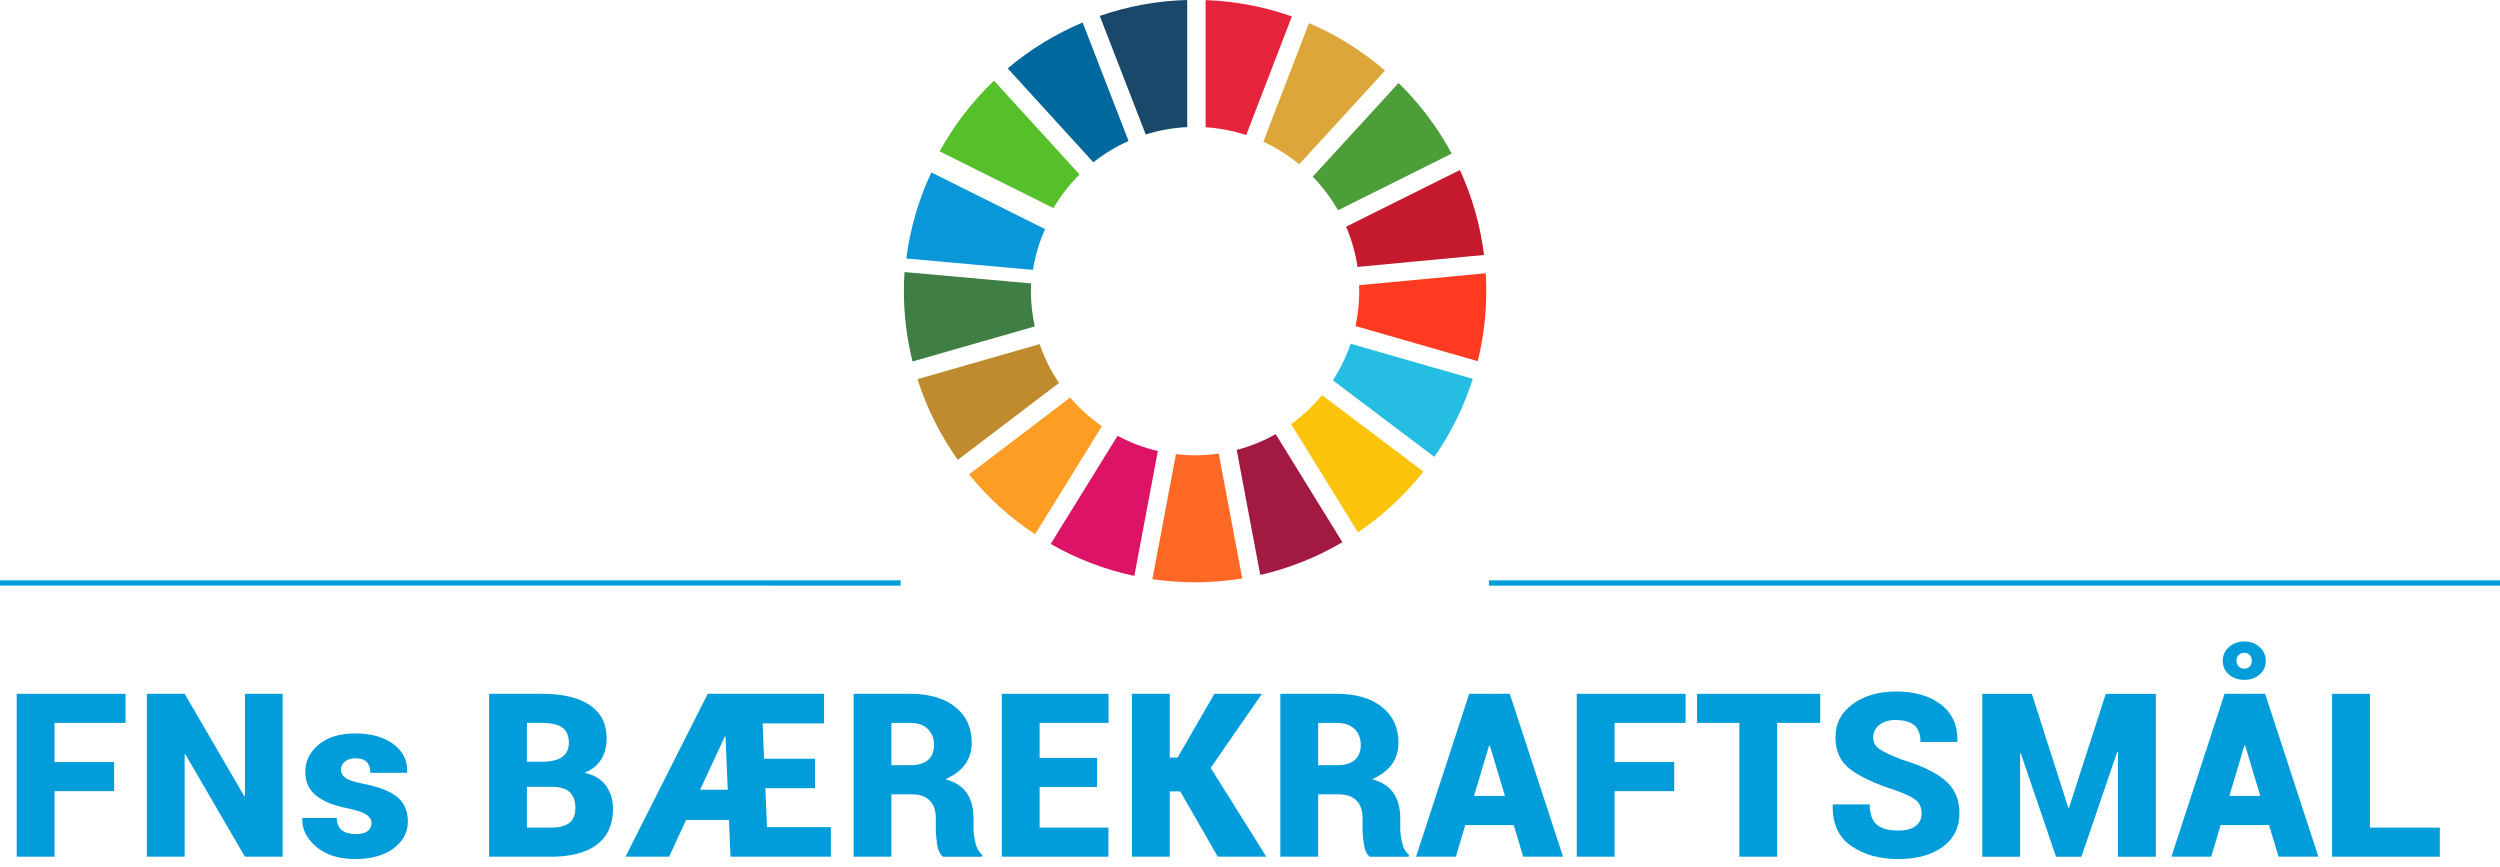 <svg width="222" height="77" viewBox="0 0 222 77" fill="none" xmlns="http://www.w3.org/2000/svg">
<g clip-path="url(#clip0_1491_31353)">
<path d="M129.637 15.097L119.535 20.132C120.018 21.258 120.361 22.453 120.547 23.701L131.784 22.642C131.454 19.981 130.717 17.444 129.637 15.097Z" fill="#C5192D"/>
<path d="M118.812 18.672L128.913 13.638C127.662 11.313 126.067 9.201 124.193 7.37L116.57 15.688C117.439 16.58 118.193 17.582 118.812 18.671" fill="#4C9F38"/>
<path d="M120.701 25.851C120.701 26.915 120.586 27.953 120.367 28.952L131.222 32.072C131.716 30.079 131.981 27.996 131.981 25.852C131.981 25.32 131.965 24.791 131.931 24.265L120.692 25.326C120.697 25.502 120.701 25.676 120.701 25.852" fill="#FF3A21"/>
<path d="M119.937 30.524C119.543 31.678 119.012 32.767 118.359 33.773L127.371 40.571C128.836 38.466 129.992 36.137 130.783 33.641L119.937 30.523V30.524Z" fill="#26BDE2"/>
<path d="M93.548 18.477C94.191 17.384 94.971 16.382 95.866 15.495L88.266 7.161C86.355 8.988 84.724 11.106 83.441 13.441L93.549 18.477H93.548Z" fill="#56C02B"/>
<path d="M112.184 12.59C113.334 13.117 114.404 13.79 115.371 14.587L122.993 6.267C120.986 4.535 118.709 3.106 116.239 2.051L112.184 12.59Z" fill="#DDA63A"/>
<path d="M91.544 25.849C91.544 25.622 91.55 25.394 91.561 25.169L80.322 24.16C80.287 24.718 80.266 25.28 80.266 25.848C80.266 28.003 80.533 30.098 81.031 32.099L91.886 28.985C91.665 27.974 91.545 26.926 91.545 25.848" fill="#3F7E44"/>
<path d="M117.394 35.09C116.595 36.062 115.673 36.929 114.652 37.667L120.586 47.277C122.788 45.784 124.749 43.962 126.398 41.88L117.394 35.088V35.09Z" fill="#FCC30B"/>
<path d="M95.032 35.302L86.047 42.13C87.718 44.186 89.696 45.98 91.913 47.444L97.849 37.847C96.803 37.123 95.856 36.267 95.032 35.302Z" fill="#FD9D24"/>
<path d="M91.725 23.966C91.927 22.696 92.294 21.482 92.803 20.345L82.705 15.312C81.59 17.687 80.824 20.257 80.477 22.955L91.727 23.965L91.725 23.966Z" fill="#0A97D9"/>
<path d="M119.204 48.147L113.279 38.55C112.202 39.159 111.042 39.635 109.82 39.955L111.911 51.056C114.512 50.458 116.966 49.466 119.204 48.147Z" fill="#A21942"/>
<path d="M108.224 40.278C107.538 40.378 106.836 40.431 106.12 40.431C105.547 40.431 104.981 40.395 104.424 40.329L102.332 51.43C103.568 51.611 104.833 51.708 106.119 51.708C107.546 51.708 108.948 51.59 110.312 51.368L108.223 40.277L108.224 40.278Z" fill="#FD6925"/>
<path d="M107.055 11.298C108.306 11.379 109.517 11.618 110.663 11.995L114.719 1.459C112.308 0.608 109.734 0.103 107.056 0.009V11.298H107.055Z" fill="#E5243B"/>
<path d="M102.818 40.053C101.553 39.757 100.353 39.298 99.239 38.7L93.301 48.302C95.584 49.61 98.081 50.578 100.729 51.143L102.818 40.054V40.053Z" fill="#DD1367"/>
<path d="M101.74 11.943C102.911 11.573 104.147 11.347 105.424 11.287V0C102.712 0.072 100.105 0.565 97.66 1.414L101.741 11.943H101.74Z" fill="#19486A"/>
<path d="M94.041 34.005C93.325 32.947 92.741 31.788 92.321 30.557L81.473 33.669C82.294 36.256 83.512 38.667 85.056 40.833L94.041 34.005Z" fill="#BF8B2E"/>
<path d="M97.088 14.413C98.041 13.658 99.091 13.022 100.216 12.52L96.138 1.998C93.708 3.017 91.47 4.398 89.484 6.071L97.09 14.413H97.088Z" fill="#00689D"/>
<path d="M10.137 70.254H4.842V76.075H1.484V61.612H11.15V64.195H4.842V67.671H10.137V70.254Z" fill="#009DDA"/>
<path d="M25.099 76.075H21.75L16.456 66.976L16.397 66.996V76.075H13.039V61.612H16.397L21.691 70.701L21.75 70.681V61.612H25.099V76.075Z" fill="#009DDA"/>
<path d="M32.992 73.056C32.992 72.792 32.842 72.554 32.54 72.346C32.238 72.138 31.69 71.95 30.895 71.785C29.644 71.539 28.701 71.161 28.064 70.648C27.428 70.135 27.111 69.427 27.111 68.527C27.111 67.58 27.508 66.778 28.303 66.118C29.098 65.459 30.175 65.13 31.532 65.13C32.962 65.13 34.101 65.45 34.948 66.089C35.795 66.728 36.2 67.553 36.161 68.567L36.141 68.626H32.882C32.882 68.202 32.776 67.881 32.564 67.662C32.352 67.443 32.004 67.335 31.521 67.335C31.169 67.335 30.875 67.431 30.636 67.623C30.397 67.815 30.279 68.061 30.279 68.359C30.279 68.657 30.416 68.885 30.692 69.084C30.967 69.282 31.521 69.461 32.355 69.621C33.673 69.879 34.646 70.265 35.275 70.778C35.904 71.291 36.218 72.019 36.218 72.958C36.218 73.898 35.79 74.721 34.932 75.348C34.075 75.973 32.94 76.286 31.53 76.286C30.121 76.286 28.91 75.916 28.059 75.173C27.208 74.432 26.802 73.604 26.843 72.69L26.863 72.631H29.902C29.916 73.141 30.07 73.509 30.364 73.733C30.658 73.958 31.077 74.071 31.62 74.071C32.07 74.071 32.411 73.984 32.643 73.808C32.876 73.632 32.991 73.382 32.991 73.058L32.992 73.056Z" fill="#009DDA"/>
<path d="M43.432 76.075V61.612H48.17C49.965 61.612 51.364 61.944 52.367 62.61C53.369 63.276 53.871 64.268 53.871 65.585C53.871 66.274 53.713 66.885 53.395 67.418C53.077 67.951 52.58 68.353 51.905 68.625C52.765 68.81 53.403 69.194 53.816 69.776C54.23 70.359 54.437 71.032 54.437 71.793C54.437 73.204 53.963 74.27 53.016 74.992C52.07 75.714 50.711 76.075 48.943 76.075H43.43H43.432ZM46.79 67.642H48.111C48.919 67.642 49.522 67.501 49.919 67.219C50.317 66.937 50.515 66.518 50.515 65.963C50.515 65.346 50.323 64.898 49.939 64.616C49.555 64.334 48.966 64.193 48.171 64.193H46.79V67.641V67.642ZM46.79 69.867V73.493H48.946C49.661 73.493 50.197 73.352 50.556 73.071C50.913 72.789 51.093 72.357 51.093 71.774C51.093 71.158 50.935 70.691 50.621 70.374C50.307 70.056 49.789 69.888 49.067 69.868H46.793L46.79 69.867Z" fill="#009DDA"/>
<path d="M73.782 76.075H64.872L64.732 72.808H60.928L59.417 76.075H55.543L62.845 61.612H73.175V64.235H67.722L67.851 67.374H72.371V69.995H67.961L68.11 73.452H73.782V76.074V76.075ZM62.171 70.126H64.625L64.426 65.407L64.367 65.397L62.172 70.126H62.171Z" fill="#009DDA"/>
<path d="M79.158 70.532V76.075H75.801V61.612H80.836C82.512 61.612 83.84 61.999 84.82 62.774C85.799 63.549 86.29 64.609 86.29 65.953C86.29 66.701 86.092 67.344 85.699 67.88C85.304 68.417 84.724 68.853 83.955 69.191C84.842 69.444 85.48 69.861 85.867 70.448C86.255 71.034 86.448 71.763 86.448 72.639V73.553C86.448 73.93 86.504 74.361 86.617 74.844C86.73 75.328 86.924 75.673 87.204 75.878V76.077H83.737C83.473 75.871 83.3 75.51 83.221 74.993C83.141 74.477 83.101 73.99 83.101 73.533V72.659C83.101 71.97 82.919 71.444 82.555 71.08C82.191 70.716 81.658 70.534 80.956 70.534H79.158V70.532ZM79.158 67.949H80.856C81.532 67.949 82.049 67.795 82.406 67.488C82.763 67.18 82.943 66.737 82.943 66.161C82.943 65.585 82.759 65.097 82.391 64.736C82.023 64.374 81.505 64.195 80.836 64.195H79.158V67.949Z" fill="#009DDA"/>
<path d="M97.415 69.887H92.319V73.493H98.428V76.075H88.961V61.612H98.438V64.195H92.319V67.304H97.415V69.887Z" fill="#009DDA"/>
<path d="M104.808 70.275H103.873V76.075H100.516V61.612H103.873V67.274H104.569L107.836 61.612H112.058L107.509 68.187L112.446 76.074H108.136L104.808 70.273V70.275Z" fill="#009DDA"/>
<path d="M117.053 70.532V76.075H113.695V61.612H118.731C120.406 61.612 121.734 61.999 122.714 62.774C123.694 63.549 124.184 64.609 124.184 65.953C124.184 66.701 123.987 67.344 123.593 67.88C123.199 68.417 122.619 68.853 121.85 69.191C122.737 69.444 123.375 69.861 123.761 70.448C124.149 71.034 124.342 71.763 124.342 72.639V73.553C124.342 73.93 124.399 74.361 124.512 74.844C124.624 75.328 124.819 75.673 125.098 75.878V76.077H121.632C121.368 75.871 121.194 75.51 121.115 74.993C121.036 74.477 120.996 73.99 120.996 73.533V72.659C120.996 71.97 120.813 71.444 120.449 71.08C120.085 70.716 119.551 70.534 118.85 70.534H117.053V70.532ZM117.053 67.949H118.751C119.426 67.949 119.943 67.795 120.3 67.488C120.657 67.18 120.837 66.737 120.837 66.161C120.837 65.585 120.653 65.097 120.286 64.736C119.918 64.374 119.399 64.195 118.731 64.195H117.053V67.949Z" fill="#009DDA"/>
<path d="M134.417 73.264H130.116L129.282 76.075H125.746L130.465 61.612H132.262V61.621L132.272 61.612H134.069L138.798 76.075H135.262L134.417 73.264ZM130.89 70.681H133.643L132.292 66.191H132.233L130.892 70.681H130.89Z" fill="#009DDA"/>
<path d="M148.668 70.254H143.373V76.075H140.016V61.612H149.681V64.195H143.373V67.671H148.668V70.254Z" fill="#009DDA"/>
<path d="M161.636 64.195H157.812V76.075H154.454V64.195H150.699V61.612H161.636V64.195Z" fill="#009DDA"/>
<path d="M170.64 72.241C170.64 71.724 170.471 71.33 170.134 71.055C169.796 70.779 169.183 70.487 168.296 70.175C166.501 69.593 165.168 68.972 164.298 68.313C163.427 67.654 162.992 66.706 162.992 65.467C162.992 64.228 163.498 63.275 164.512 62.527C165.525 61.779 166.813 61.405 168.375 61.405C170.024 61.405 171.352 61.79 172.358 62.562C173.365 63.334 173.851 64.421 173.819 65.826L173.799 65.885H170.541C170.541 65.203 170.355 64.707 169.985 64.4C169.614 64.092 169.055 63.938 168.307 63.938C167.697 63.938 167.218 64.087 166.866 64.385C166.515 64.683 166.34 65.051 166.34 65.487C166.34 65.924 166.52 66.251 166.881 66.505C167.242 66.76 167.916 67.079 168.903 67.463C170.578 67.96 171.847 68.566 172.707 69.281C173.568 69.997 173.999 70.977 173.999 72.221C173.999 73.466 173.502 74.487 172.509 75.207C171.515 75.925 170.197 76.285 168.555 76.285C166.913 76.285 165.533 75.9 164.398 75.128C163.262 74.356 162.71 73.142 162.744 71.487L162.764 71.428H166.031C166.031 72.268 166.238 72.867 166.652 73.221C167.065 73.576 167.7 73.753 168.554 73.753C169.256 73.753 169.778 73.613 170.123 73.335C170.467 73.058 170.64 72.694 170.64 72.243V72.241Z" fill="#009DDA"/>
<path d="M183.666 71.735H183.725L186.993 61.613H191.434V76.077H188.076V66.759L188.017 66.749L184.829 76.077H182.573L179.444 66.889L179.385 66.898V76.077H176.027V61.613H180.428L183.666 71.735Z" fill="#009DDA"/>
<path d="M201.491 73.264H197.19L196.356 76.075H192.82L197.539 61.611H199.337V61.621L199.346 61.611H201.144L205.872 76.075H202.336L201.491 73.264ZM197.378 58.682C197.378 58.199 197.562 57.792 197.93 57.461C198.298 57.129 198.755 56.964 199.306 56.964C199.856 56.964 200.293 57.129 200.656 57.461C201.02 57.792 201.203 58.199 201.203 58.682C201.203 59.166 201.02 59.576 200.656 59.895C200.293 60.213 199.841 60.371 199.306 60.371C198.77 60.371 198.298 60.213 197.93 59.895C197.562 59.576 197.378 59.172 197.378 58.682ZM197.965 70.681H200.717L199.366 66.191H199.307L197.966 70.681H197.965ZM198.6 58.682C198.6 58.888 198.665 59.055 198.798 59.184C198.931 59.313 199.099 59.378 199.304 59.378C199.496 59.378 199.654 59.315 199.776 59.188C199.898 59.062 199.96 58.894 199.96 58.682C199.96 58.47 199.898 58.298 199.776 58.165C199.654 58.032 199.496 57.967 199.304 57.967C199.099 57.967 198.93 58.032 198.798 58.165C198.667 58.298 198.6 58.47 198.6 58.682Z" fill="#009DDA"/>
<path d="M210.447 73.493H216.656V76.075H207.09V61.612H210.447V73.493Z" fill="#009DDA"/>
<path d="M132.215 51.769H222" stroke="#009DDA" stroke-width="0.471" stroke-miterlimit="10"/>
<path d="M0 51.767L79.979 51.769" stroke="#009DDA" stroke-width="0.471" stroke-miterlimit="10"/>
</g>
<defs>
<clipPath id="clip0_1491_31353">
<rect width="222" height="76.284" fill="white"/>
</clipPath>
</defs>
</svg>
